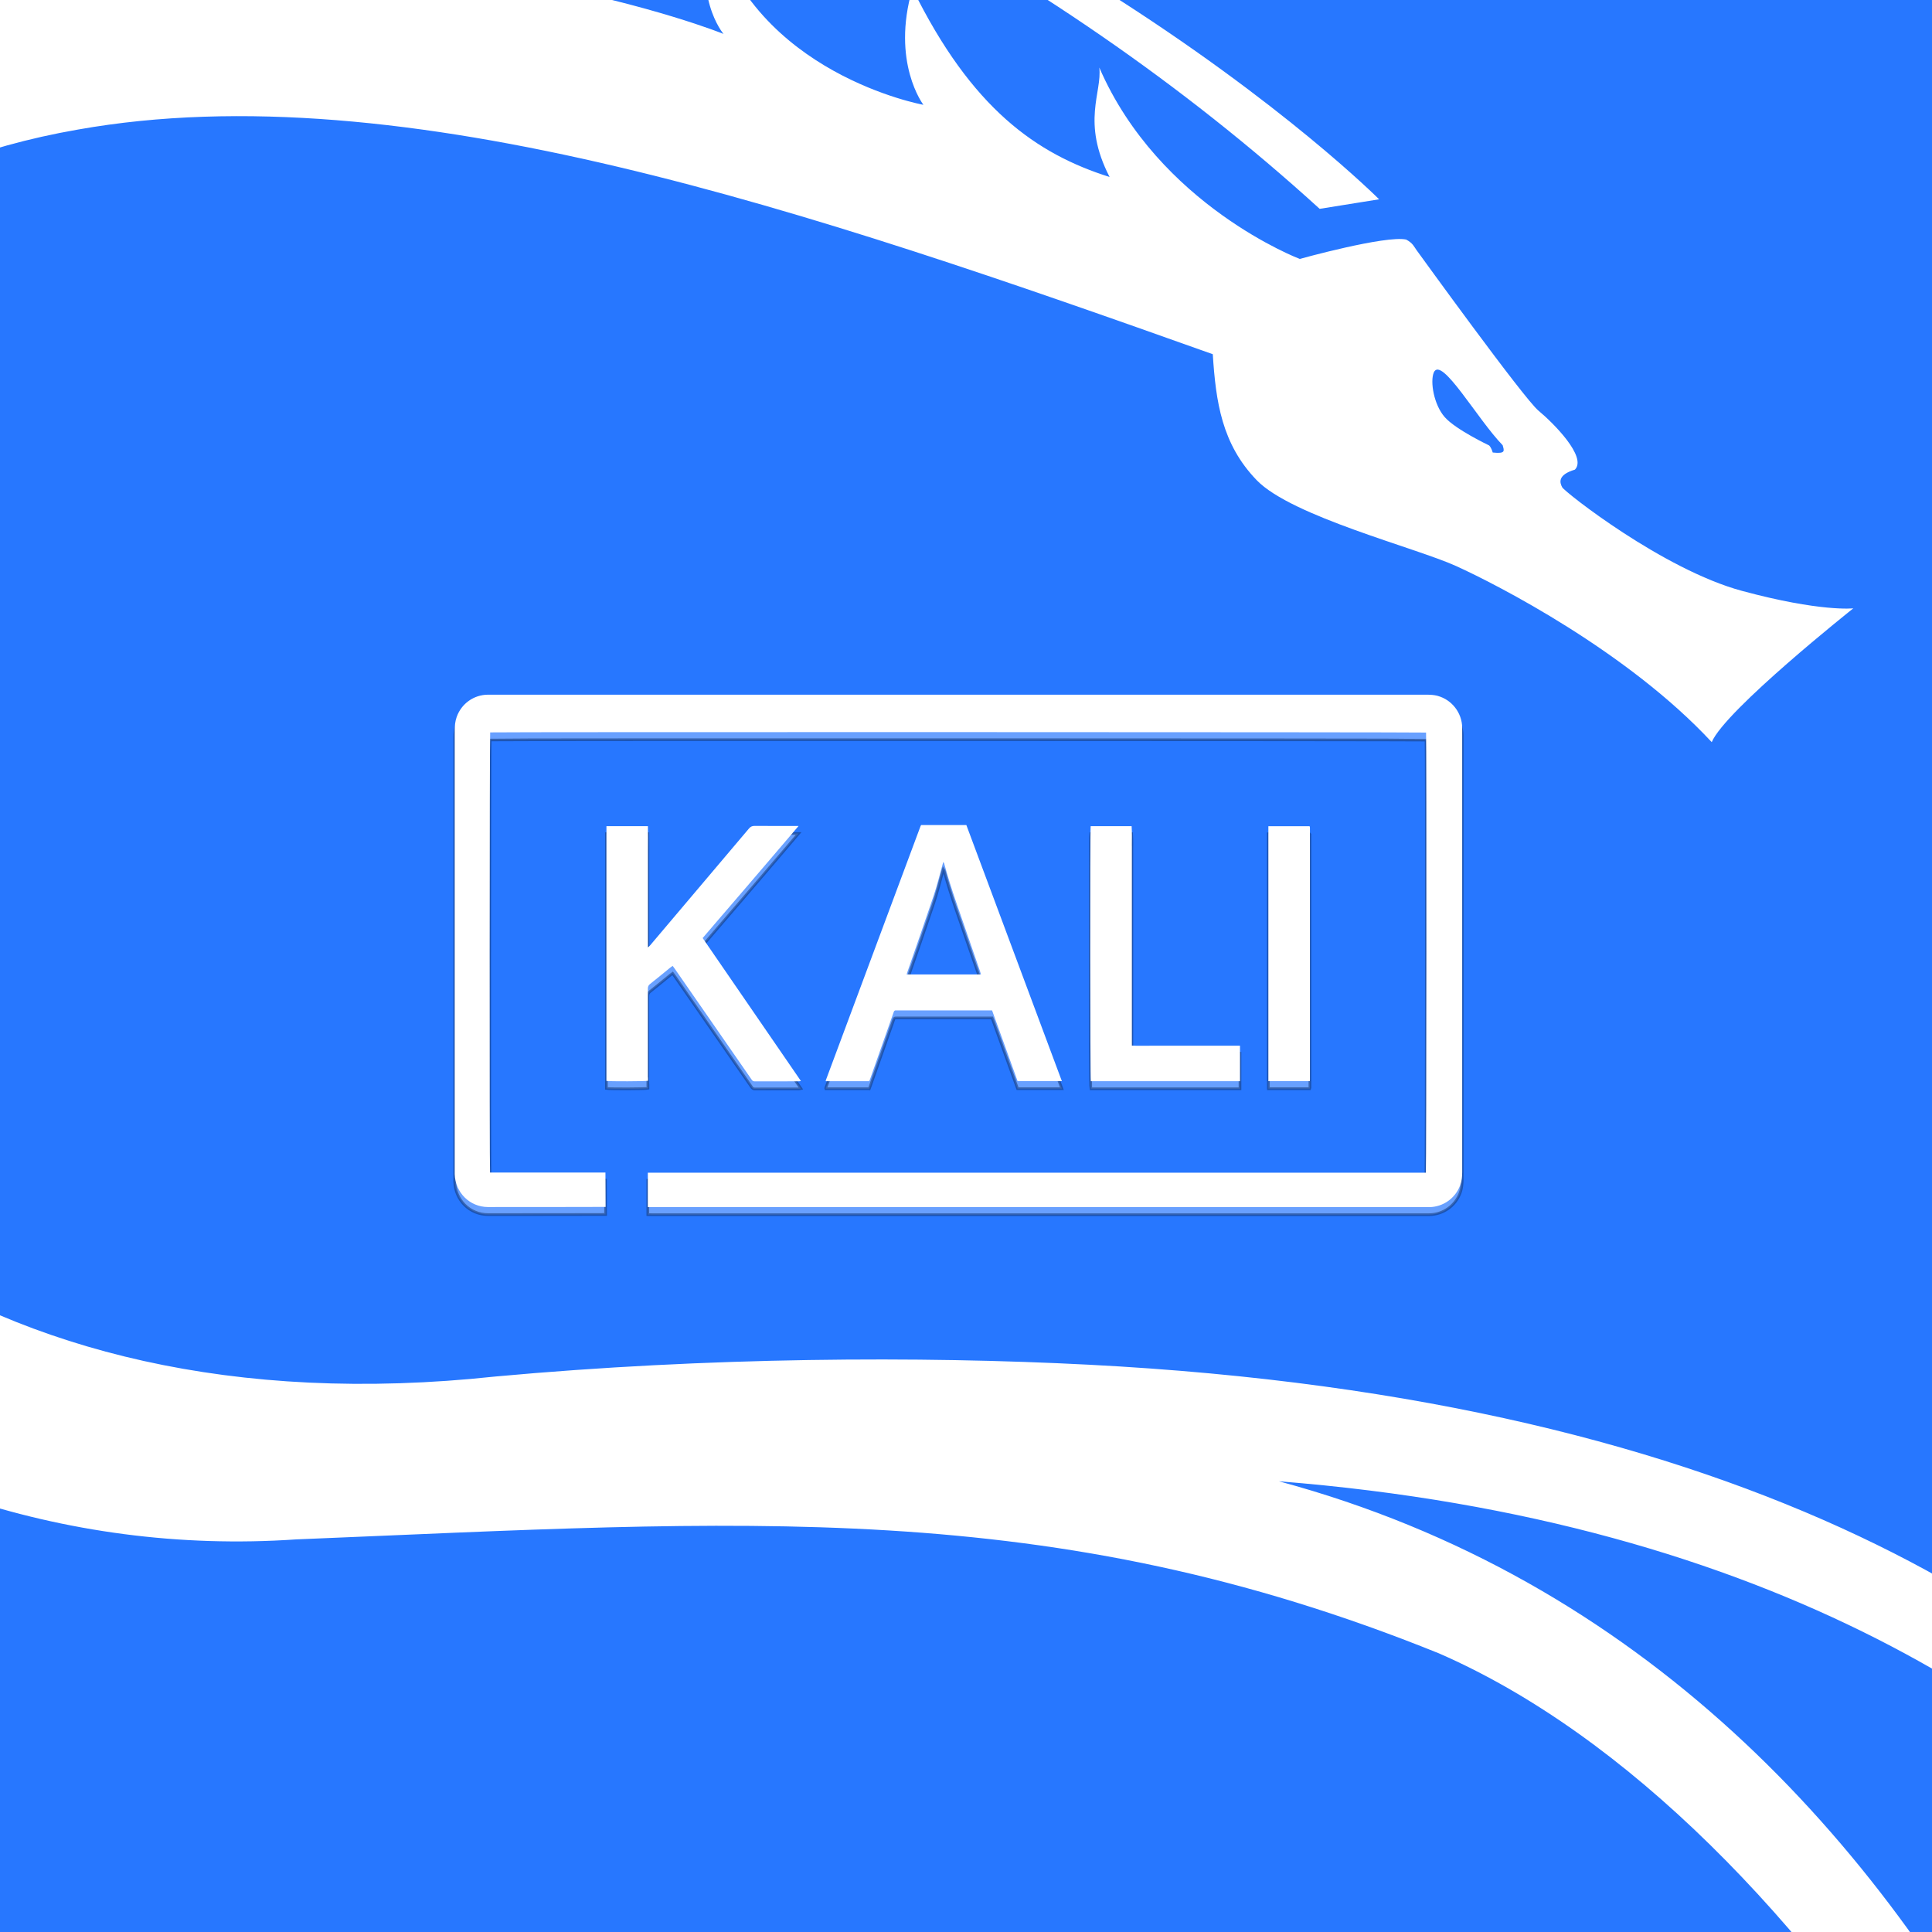 <svg viewBox="0 0 512 512" xmlns="http://www.w3.org/2000/svg" xmlns:xlink="http://www.w3.org/1999/xlink"><filter id="a" color-interpolation-filters="sRGB" height="1.27" width="1.137" x="-.069" y="-.135"><feGaussianBlur stdDeviation="7.49"/></filter><path d="m0 0h512v512h-512z" fill="#2777ff"/><g fill="#fff"><path d="m129.278 186.1c-3.733.029-7.01 2.387-8.25 5.896-.405 1.141-.523 2.297-.523 3.494v117.652c.138 4.902 3.973 8.724 8.83 8.736 10.182.013 31.15-.035 31.15-.035l-.037-9.105h-30.584c-.162-.978-.121-116.119.037-116.646.937-.131 247.477-.084 248.02.043.149.888.106 116.04-.057 116.646h-206.186v9.105s.804 0 1.172.014h205.9c3.693-.037 6.964-2.353 8.223-5.834.405-1.109.521-2.253.521-3.422v-117.873c-.078-3.894-2.728-7.314-6.477-8.35l-.006-.008c-.993-.266-1.984-.314-3.01-.314zm114.814 34.545c-.077.148-.134.256-.164.357-8.356 22.407-16.704 44.823-25.057 67.227-.037.037-.037.105-.037.148v.072c0 .029.036.043.043.076h11.471l.021.004c.088-.256.19-.475.268-.713 1.776-5.046 3.553-10.083 5.334-15.133.296-.812.592-1.628.859-2.443.106-.34.278-.518.637-.475.116.013.251 0 .369 0h25.072c2.266 6.279 4.518 12.512 6.76 18.746h11.736c-8.467-22.684-16.898-45.278-25.312-67.867zm-44.115.229c-.654 0-1.066.19-1.498.697-8.739 10.349-17.499 20.7-26.258 31.037-.116.132-.267.252-.52.484v-25.746c0-2.131.037-4.268 0-6.4h-10.99v67.508c.872.153 10.417.121 11.006-.037v-.859l-.029-.004v-23.547c0-.531.148-.904.582-1.24 1.819-1.438 3.614-2.919 5.408-4.387.179-.133.353-.251.576-.414.194.25.356.455.506.68 3.051 4.401 6.104 8.798 9.152 13.191 3.741 5.413 7.488 10.802 11.221 16.189.207.313.398.549.857.549 3.931-.013 7.857-.014 11.783-.014.13 0 .264-.043.471-.09-8.693-12.66-17.35-25.23-26.033-37.879 1.747-2.028 3.437-3.98 5.125-5.98 1.693-1.958 3.379-3.923 5.068-5.895 1.687-1.967 3.363-3.937 5.055-5.906 1.688-1.973 3.38-3.942 5.049-5.91 1.681-1.953 3.347-3.907 5.129-6.014h-.99c-3.557 0-7.112.021-10.67-.014zm89.061.07c-.183.844-.138 67.033.037 67.588h39.535v-9.404h-19.07c-1.603 0-3.22.013-4.816 0-1.573-.013-3.14.059-4.771-.035v-52.926l-.01-.01c0-1.748.066-3.481-.049-5.213zm47.094.021v67.549h10.949c.036-.114.065-.175.065-.252v-66.902h-.006c0-.105-.001-.192-.037-.301 0-.029-.037-.036-.037-.057 0-.013-.043-.037-.043-.037zm-86.16 9.455c.116.177.209.285.24.402 1.836 6.855 4.344 13.506 6.623 20.23.947 2.798 1.929 5.578 2.893 8.377.073.25.145.501.234.811h-19.693c.088-.292.163-.542.248-.793 2.311-6.693 4.656-13.356 6.908-20.066.904-2.697 1.584-5.48 2.354-8.23.065-.208.106-.417.193-.73z" style="clip-rule:evenodd;opacity:.548;fill-rule:evenodd;stroke:#000;stroke-width:.713;filter:url(#a)"/><path clip-rule="evenodd" d="m129.278 184.1c-3.733.029-7.01 2.387-8.25 5.896-.405 1.141-.523 2.297-.523 3.494v117.652c.138 4.902 3.973 8.724 8.83 8.736 10.182.013 31.15-.035 31.15-.035l-.037-9.105h-30.584c-.162-.978-.121-116.119.037-116.646.937-.131 247.477-.084 248.02.043.149.888.106 116.04-.057 116.646h-206.186v9.105s.804 0 1.172.014h205.9c3.693-.037 6.964-2.353 8.223-5.834.405-1.109.521-2.253.521-3.422v-117.873c-.078-3.894-2.728-7.314-6.477-8.35l-.006-.008c-.993-.266-1.984-.314-3.01-.314zm114.814 34.545c-.077.148-.134.256-.164.357-8.356 22.407-16.704 44.823-25.057 67.227-.037.037-.037.105-.037.148v.072c0 .029.036.043.043.076h11.471l.021.004c.088-.256.19-.475.268-.713 1.776-5.046 3.553-10.083 5.334-15.133.296-.812.592-1.628.859-2.443.106-.34.278-.518.637-.475.116.013.251 0 .369 0h25.072c2.266 6.279 4.518 12.512 6.76 18.746h11.736c-8.467-22.684-16.898-45.278-25.312-67.867zm-44.115.229c-.654 0-1.066.19-1.498.697-8.739 10.349-17.499 20.7-26.258 31.037-.116.132-.267.252-.52.484v-25.746c0-2.131.037-4.268 0-6.4h-10.99v67.508c.872.153 10.417.121 11.006-.037v-.859l-.029-.004v-23.547c0-.531.148-.904.582-1.24 1.819-1.438 3.614-2.919 5.408-4.387.179-.133.353-.251.576-.414.194.25.356.455.506.68 3.051 4.401 6.104 8.798 9.152 13.191 3.741 5.413 7.488 10.802 11.221 16.189.207.313.398.549.857.549 3.931-.013 7.857-.014 11.783-.014.13 0 .264-.043.471-.09-8.693-12.66-17.35-25.23-26.033-37.879 1.747-2.028 3.437-3.98 5.125-5.98 1.693-1.958 3.379-3.923 5.068-5.895 1.687-1.967 3.363-3.937 5.055-5.906 1.688-1.973 3.38-3.942 5.049-5.91 1.681-1.953 3.347-3.907 5.129-6.014h-.99c-3.557 0-7.112.021-10.67-.014zm89.061.07c-.183.844-.138 67.033.037 67.588h39.535v-9.404h-19.07c-1.603 0-3.22.013-4.816 0-1.573-.013-3.14.059-4.771-.035v-52.926l-.01-.01c0-1.748.066-3.481-.049-5.213zm47.094.021v67.549h10.949c.036-.114.065-.175.065-.252v-66.902h-.006c0-.105-.001-.192-.037-.301 0-.029-.037-.036-.037-.057 0-.013-.043-.037-.043-.037zm-86.16 9.455c.116.177.209.285.24.402 1.836 6.855 4.344 13.506 6.623 20.23.947 2.798 1.929 5.578 2.893 8.377.073.25.145.501.234.811h-19.693c.088-.292.163-.542.248-.793 2.311-6.693 4.656-13.356 6.908-20.066.904-2.697 1.584-5.48 2.354-8.23.065-.208.106-.417.193-.73z" fill-rule="evenodd" stroke-width=".713"/><path d="m-123.079-93.268s-122.689 3.371-324.196 87.895c-205.354 86.136-316.518 191.281-316.518 191.281s298.782-205.787 653.801-249.321zm472.804 148.613 15.753-2.527s-101.192-101.63-280.071-138.93c101.452 30.515 191.454 75.131 264.312 141.45zm30.253 43.337c2.039-4.455 11.568 12.453 18.241 19.305.393 1.457.898 2.321-2.633 1.934-.435-1.494-.979-1.889-.979-1.889s-8.83-4.187-11.725-7.475c-2.898-3.287-3.934-9.417-2.904-11.875zm262.724 504.405s-1.569-223.148-354.119-241.423c-44.683-2.315-100.89-2.042-157.283 3.125-278.366 29.938-319.152-294.247-110.677-330.446 86.363-15.38 194.717 21.783 300.778 59.529.811 12.654 2.389 23.819 11.656 33.4 9.263 9.578 42.165 17.881 52.888 22.76 10.723 4.881 45.264 22.531 67.683 46.645 3.568-8.509 37.519-35.459 37.519-35.459s-8.647 1.005-29.514-4.63c-20.869-5.635-46.938-26.175-47.628-27.439-.689-1.266-1.26-3.302 3.362-4.689 3.293-3.349-5.731-12.381-9.647-15.621-3.914-3.242-31.673-41.672-32.325-42.562-.653-.889-.932-1.812-2.732-2.783-5.436-1.2-28.216 5.128-28.216 5.128s-37.284-14.145-53.122-50.723c.802 6.593-4.808 14.401 2.733 29.01-19.32-6.11-36.542-18.012-52.25-49.953-5.717 19.547 2.903 30.822 2.903 30.822s-44.905-8.105-55.705-47.796c-5.977 18.837 2.732 29.008 2.732 29.008s-74.834-30.499-193.405-19.875c-80.035.196-109.702-137.837-104.564-162.026 0 0-120.133-49.539-347.939-54.966-227.807-5.43-410.449 34.609-410.449 34.609s397.223-56.734 729.078 42.573c15.445 47.581 55.76 125.452 77.032 162.704-47.1 39.579-100.827 77.684-98.732 194.689 2.098 117 111.598 209.773 235.749 201.259 118.196-4.813 199.536-11.577 302.834 30.207 98.906 43.126 190.907 194.257 211.954 335.987-1.716-106.468-62.788-330.018-254.373-381.594 262.955 20.904 303.775 210.535 303.775 210.535zm-773.509-713.136-12.136-29.147s-156.157-12.808-361.279 21.322c-205.121 34.129-406.81 126.055-406.81 126.055s416.507-147.531 780.218-118.23" stroke-width="12.016"/></g></svg>